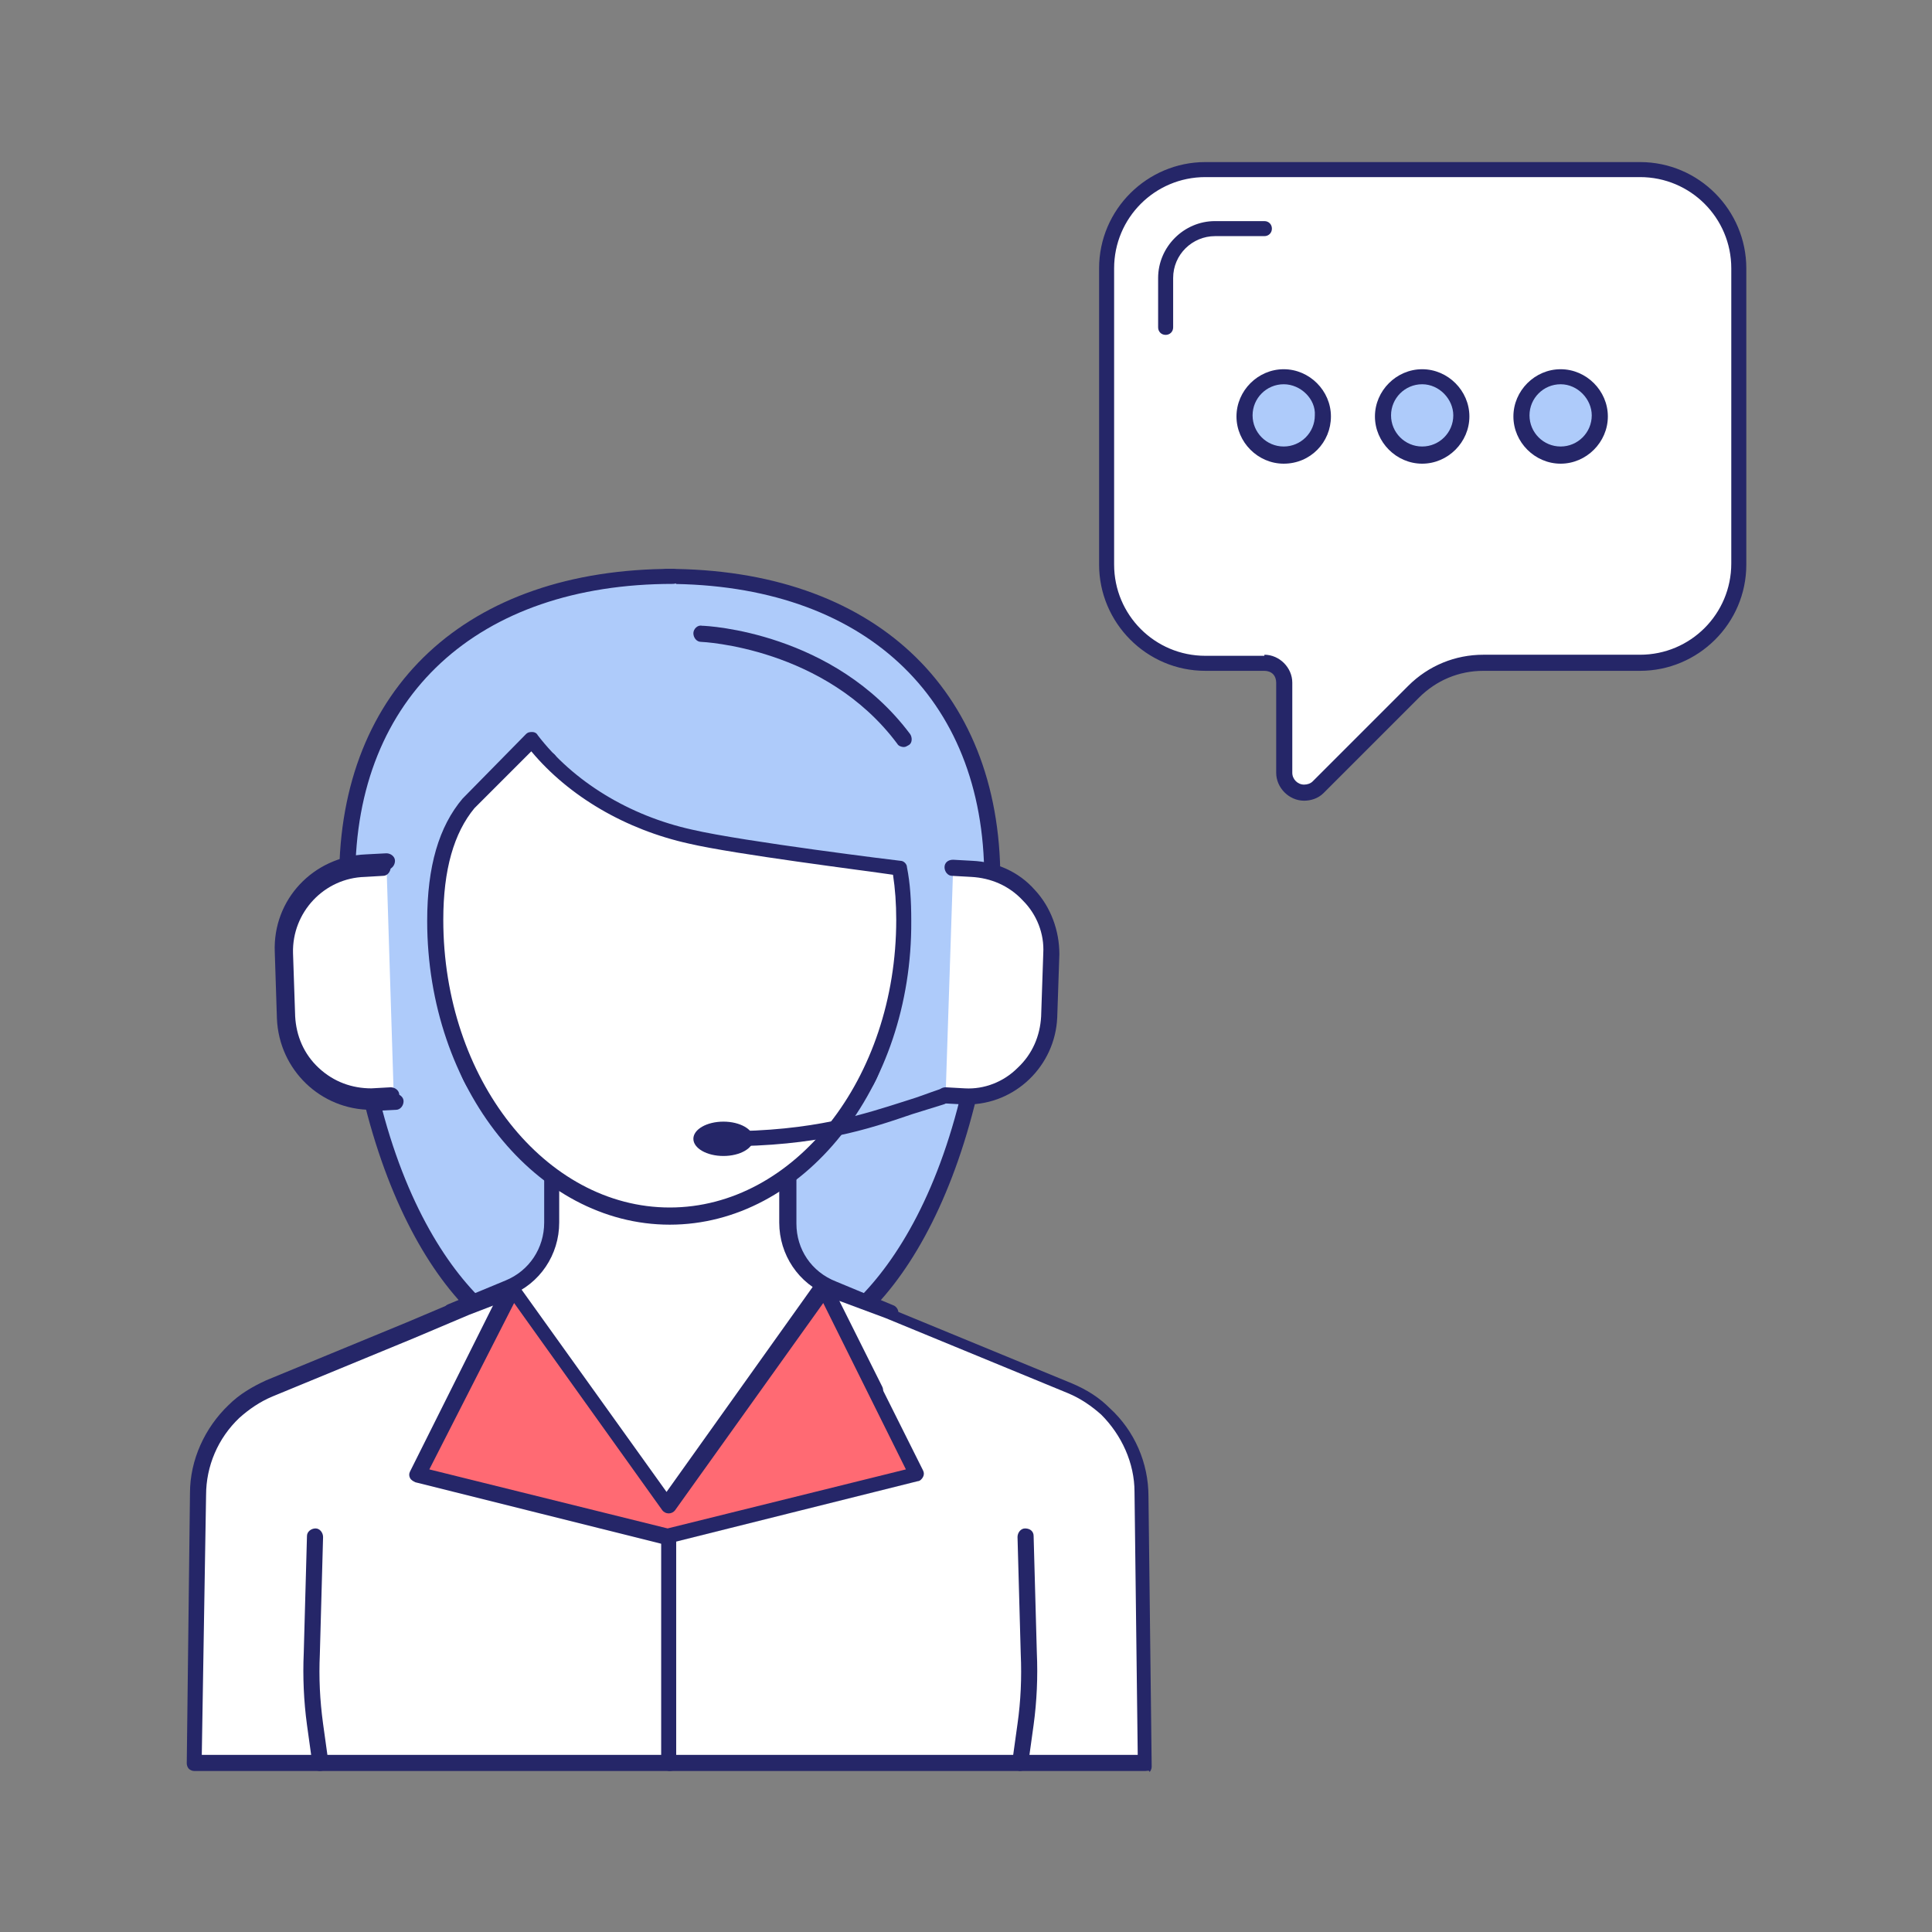 <?xml version="1.0" encoding="utf-8"?>
<!-- Generator: Adobe Illustrator 25.4.1, SVG Export Plug-In . SVG Version: 6.00 Build 0)  -->
<svg version="1.1" id="Layer_1" xmlns="http://www.w3.org/2000/svg" xmlns:xlink="http://www.w3.org/1999/xlink" x="0px" y="0px"
	 viewBox="0 0 180 180" style="enable-background:new 0 0 180 180;" xml:space="preserve">
<rect x="0" y="0" width="180" height="180" fill="#808080" stroke="none"/>
<style type="text/css">
	.st0{fill:#FFFF00;}
	.st1{fill:#FFFFFF;}
	.st2{fill:#252668;}
	.st3{fill:#AECBFA;}
	.st4{fill:#AECBFA;stroke:#252668;stroke-width:1.5;stroke-linecap:round;stroke-linejoin:round;}
	.st5{fill:none;}
	.st6{fill:#FF6A73;}
</style>
<g>
	<rect x="-237.7" y="15" class="st0" width="150" height="150"/>
</g>
<g>
	<g id="Path_6829_00000060011439455604635650000000733652268484824734_">
		<path class="st1" d="M103.1,25v27.6c0,5.1,4.1,9.2,9.2,9.2c0,0,0,0,0,0h5.5c1,0,1.8,0.8,1.8,1.8c0,0,0,0,0,0v8.4
			c0,1,0.8,1.8,1.8,1.8c0.5,0,1-0.2,1.3-0.5l8.9-8.9c1.7-1.7,4.1-2.7,6.5-2.7h14.6c5.1,0,9.2-4.1,9.2-9.2v0V25
			c0-5.1-4.1-9.2-9.2-9.2h0h-40.5C107.2,15.8,103.1,19.9,103.1,25L103.1,25z"/>
		<path class="st2" d="M121.5,74.6c-1.4,0-2.6-1.2-2.6-2.6v-8.4c0-0.3-0.1-0.6-0.3-0.8c-0.2-0.2-0.5-0.3-0.8-0.3c0,0,0,0,0,0h-5.5
			c-5.5,0-9.9-4.5-9.9-9.9V25c0-5.5,4.5-9.9,9.9-9.9h40.5c5.5,0,9.9,4.5,9.9,9.9v27.6c0,5.5-4.5,9.9-9.9,9.9h-14.6
			c-2.3,0-4.4,0.9-6,2.5l-8.9,8.9C122.8,74.4,122.1,74.6,121.5,74.6z M117.8,61c1.4,0,2.6,1.2,2.6,2.6v8.4c0,0.6,0.5,1.1,1.1,1.1
			c0.3,0,0.6-0.1,0.8-0.3l8.9-8.9c1.9-1.9,4.4-2.9,7-2.9h14.6c4.7,0,8.5-3.8,8.5-8.5V25c0-4.7-3.8-8.5-8.5-8.5h-40.5
			c-4.7,0-8.5,3.8-8.5,8.5v27.6c0,4.7,3.8,8.5,8.5,8.5H117.8C117.8,61,117.8,61,117.8,61z"/>
	</g>
	<g id="Ellipse_419_00000162349921840620425930000005327426972457231544_">
		<circle class="st3" cx="145.4" cy="38.8" r="3.7"/>
		<path class="st2" d="M145.4,43.2c-2.4,0-4.4-2-4.4-4.4c0-2.4,2-4.4,4.4-4.4c2.4,0,4.4,2,4.4,4.4C149.8,41.2,147.8,43.2,145.4,43.2
			z M145.4,35.8c-1.6,0-2.9,1.3-2.9,2.9c0,1.6,1.3,2.9,2.9,2.9c1.6,0,2.9-1.3,2.9-2.9C148.3,37.2,147,35.8,145.4,35.8z"/>
	</g>
	<g id="Ellipse_420_00000016771297775866673930000015386499375075681667_">
		<circle class="st3" cx="132.5" cy="38.8" r="3.7"/>
		<path class="st2" d="M132.5,43.2c-2.4,0-4.4-2-4.4-4.4c0-2.4,2-4.4,4.4-4.4c2.4,0,4.4,2,4.4,4.4C136.9,41.2,134.9,43.2,132.5,43.2
			z M132.5,35.8c-1.6,0-2.9,1.3-2.9,2.9c0,1.6,1.3,2.9,2.9,2.9c1.6,0,2.9-1.3,2.9-2.9C135.4,37.2,134.1,35.8,132.5,35.8z"/>
	</g>
	<g id="Ellipse_421_00000050646468184162260900000005504614399158482107_">
		<circle class="st3" cx="119.6" cy="38.8" r="3.7"/>
		<path class="st2" d="M119.6,43.2c-2.4,0-4.4-2-4.4-4.4c0-2.4,2-4.4,4.4-4.4s4.4,2,4.4,4.4C124,41.2,122.1,43.2,119.6,43.2z
			 M119.6,35.8c-1.6,0-2.9,1.3-2.9,2.9c0,1.6,1.3,2.9,2.9,2.9s2.9-1.3,2.9-2.9C122.6,37.2,121.2,35.8,119.6,35.8z"/>
	</g>
	<g id="Path_6833_00000016762251008587211110000006288832142167478192_">
		<path class="st2" d="M108.6,31.2c-0.4,0-0.7-0.3-0.7-0.7v-4.6c0-2.9,2.4-5.3,5.3-5.3h4.6c0.4,0,0.7,0.3,0.7,0.7s-0.3,0.7-0.7,0.7
			h-4.6c-2.1,0-3.9,1.7-3.9,3.9v4.6C109.3,30.9,109,31.2,108.6,31.2z"/>
	</g>
	<g>
		<g>
			<path class="st4" d="M63.1,76.9"/>
		</g>
		<g>
			<path class="st4" d="M61.7,76.9"/>
		</g>
		<g>
			<path class="st3" d="M62.1,53.7c18,0,30.3,10.2,30.3,28.2c0,53-37.7,53.7-19.7,24.8c-2.2-4.7,0.4-0.2,0.4-0.2c8-4.1,9-5.4,9-14.3
				v-4.4L72.7,87l0,0"/>
			<path class="st2" d="M72.6,126.5c-1.7,0-3.1-0.6-4.1-1.9c-2.7-3.4-1.5-10.1,3.4-18c-0.9-1.9-1.1-2.4-0.4-2.8
				c0.7-0.3,1,0.1,1.9,1.6c7.3-3.8,7.9-5,7.9-13.3v-3.7l-8.6-0.8c-0.4,0-0.7-0.4-0.7-0.8c0-0.4,0.4-0.7,0.8-0.7l9.3,0.8
				c0.4,0,0.7,0.4,0.7,0.7v4.4c0,9.4-1.3,10.8-9.4,15c-0.1,0-0.1,0-0.2,0.1c-5.4,8.7-5.4,14.2-3.6,16.5c1.1,1.4,3,1.7,5.2,0.9
				c5.8-2,16.9-13.6,16.9-42.7c0-16.9-11.3-27.4-29.6-27.4c-0.4,0-0.7-0.3-0.7-0.7c0-0.4,0.3-0.7,0.7-0.7c0,0,0,0,0,0
				c19.2,0,31.1,11.1,31.1,28.9c0,26-9.3,41.1-17.9,44.1C74.3,126.4,73.4,126.5,72.6,126.5z"/>
		</g>
		<g>
			<path class="st3" d="M72.7,87l-22.2-6.8l-7.7,7.7v4.4c0,9,1,10.2,9,14.3c0,0,2.6-4.5,0.4,0.2c18,28.9-19.7,28.2-19.7-24.8
				c0-18,12.4-28.2,30.3-28.2"/>
			<path class="st2" d="M52.2,126.5c-0.9,0-1.8-0.2-2.7-0.5c-8.6-3-17.9-18.1-17.9-44.1C31.6,64.1,43.5,53,62.7,53c0,0,0,0,0,0
				c0.4,0,0.7,0.3,0.7,0.7c0,0.4-0.3,0.7-0.7,0.7c-18.2,0-29.6,10.5-29.6,27.4c0,29.1,11,40.7,16.9,42.7c2.2,0.8,4.1,0.4,5.2-0.9
				c1.8-2.3,1.8-7.8-3.6-16.5c-0.1,0-0.1,0-0.2-0.1c-8.1-4.2-9.4-5.5-9.4-15v-4.4c0-0.2,0.1-0.4,0.2-0.5l7.7-7.7
				c0.2-0.2,0.5-0.3,0.7-0.2l22.2,6.8c0.4,0.1,0.6,0.5,0.5,0.9c-0.1,0.4-0.5,0.6-0.9,0.5L50.7,81l-7.2,7.1v4.1
				c0,8.3,0.6,9.5,7.9,13.3c0.9-1.5,1.2-2,1.9-1.6c0.7,0.4,0.5,0.8-0.4,2.8c4.8,7.9,6.1,14.6,3.4,18
				C55.3,125.9,53.9,126.5,52.2,126.5z"/>
		</g>
	</g>
	<line class="st5" x1="62.4" y1="141.7" x2="62.4" y2="141.7"/>
	<g id="Path_7189_00000023983288992292844160000010891749392193071744_">
		<path class="st1" d="M82.8,122.2c0,12.9-10.2,19.4-20.4,19.5c-10.2-0.1-20.3-6.6-20.3-19.5l5.3-2.2c2.5-1,4.1-3.4,4.1-6.1v-4.8
			c3.4,1.8,7.1,2.7,11,2.7c3.8,0,7.6-1,11-2.7v4.9c0,2.7,1.6,5.1,4.1,6.1L82.8,122.2z"/>
		<path class="st2" d="M62.4,142.4c-10.2-0.1-21.1-6.4-21.1-20.2c0-0.3,0.2-0.6,0.5-0.7l5.3-2.2c2.2-0.9,3.6-3,3.6-5.4v-4.8
			c0-0.3,0.1-0.5,0.4-0.6c0.2-0.1,0.5-0.1,0.7,0c3.2,1.7,6.9,2.6,10.6,2.6c0,0,0,0,0.1,0c3.7,0,7.3-0.9,10.6-2.6
			c0.2-0.1,0.5-0.1,0.7,0c0.2,0.1,0.4,0.4,0.4,0.6v4.9c0,2.4,1.4,4.5,3.7,5.4l5.3,2.2c0.3,0.1,0.5,0.4,0.5,0.7
			C83.5,136,72.6,142.3,62.4,142.4z M42.8,122.7c0.3,12.4,10.3,18.2,19.6,18.2c9.3-0.1,19.3-5.8,19.6-18.2l-4.8-2
			c-2.8-1.1-4.6-3.8-4.6-6.8v-3.7c-3.2,1.5-6.7,2.3-10.2,2.3c0,0,0,0-0.1,0c-3.5,0-7-0.8-10.2-2.2v3.6c0,3-1.8,5.7-4.6,6.8
			L42.8,122.7z"/>
	</g>
	<g>
		<path class="st1" d="M51.3,70.8c-1.5,0.3-2.9,0.7-4.1,1.3"/>
		<path class="st2" d="M47.1,72.9c-0.3,0-0.5-0.2-0.7-0.4c-0.2-0.4,0-0.8,0.3-1c1.2-0.6,2.7-1.1,4.3-1.4c0.4-0.1,0.8,0.2,0.9,0.6
			c0.1,0.4-0.2,0.8-0.6,0.9c-1.5,0.3-2.8,0.7-4,1.3C47.4,72.9,47.2,72.9,47.1,72.9z"/>
	</g>
	<g>
		<path class="st4" d="M84.2,85.7"/>
	</g>
	<g>
		<path class="st1" d="M83.8,80.9L83.8,80.9L83.8,80.9C83.8,80.9,83.8,80.9,83.8,80.9c0,0-14.7-1.9-19.5-3
			c-5.8-1.3-11.3-4.6-14.8-9.1l-5.8,6h0c-2,2.3-3.1,5.8-3.1,10.9c0,15.2,9.8,27.6,21.8,27.6c12,0,21.8-12.3,21.8-27.6
			C84.2,83.9,84.1,82.3,83.8,80.9z"/>
		<path class="st2" d="M62.4,114.1c-12.4,0-22.6-12.7-22.6-28.3c0-5.1,1.1-8.8,3.3-11.4c0,0,0.1-0.1,0.1-0.1l5.8-5.9
			c0.2-0.2,0.4-0.2,0.6-0.2c0.2,0,0.4,0.1,0.5,0.3c3.3,4.3,8.5,7.5,14.4,8.8c4.7,1.1,19.3,2.9,19.4,2.9c0.3,0,0.6,0.3,0.6,0.6
			c0.3,1.5,0.4,3.1,0.4,5C85,101.4,74.8,114.1,62.4,114.1z M44.2,75.3c-1.9,2.3-2.9,5.7-2.9,10.4c0,14.8,9.5,26.8,21.1,26.8
			c11.6,0,21.1-12,21.1-26.8c0-1.5-0.1-2.9-0.3-4.2c-2.7-0.4-14.7-1.9-19-2.9C58.3,77.3,53,74.2,49.5,70L44.2,75.3
			C44.2,75.3,44.2,75.3,44.2,75.3z"/>
	</g>
	<g>
		<path class="st1" d="M36.7,102.6l-1.9,0.1c-4.4,0.2-8.2-3.3-8.3-7.8l-0.2-6.2c-0.2-4.4,3.3-8.2,7.8-8.3l1.9-0.1"/>
		<path class="st2" d="M34.6,103.4c-4.7,0-8.6-3.7-8.8-8.5l-0.2-6.2c-0.2-4.9,3.6-8.9,8.5-9.1l1.9-0.1c0.4,0,0.8,0.3,0.8,0.7
			c0,0.4-0.3,0.8-0.7,0.8l-1.9,0.1c-4,0.1-7.2,3.5-7.1,7.6l0.2,6.2c0.1,3.9,3.4,7.1,7.3,7.1c0.1,0,0.2,0,0.3,0l1.9-0.1
			c0.4,0,0.8,0.3,0.8,0.7c0,0.4-0.3,0.8-0.7,0.8l-1.9,0.1C34.8,103.4,34.7,103.4,34.6,103.4z"/>
	</g>
	<g>
		<path class="st1" d="M36.5,102.1l-1.8,0.1c-4.2,0.1-7.8-3.2-7.9-7.4l-0.2-5.9c-0.1-4.2,3.2-7.8,7.4-7.9l1.8-0.1"/>
		<path class="st2" d="M34.4,102.9c-2.1,0-4.1-0.8-5.7-2.3C27,99.1,26.1,97,26,94.8l-0.2-5.9c-0.2-4.6,3.5-8.5,8.1-8.7l1.8-0.1
			c0,0,0,0,0,0c0.4,0,0.7,0.3,0.7,0.7c0,0.4-0.3,0.8-0.7,0.8L34,81.7c-3.8,0.1-6.8,3.3-6.7,7.1l0.2,5.9c0.1,1.8,0.8,3.5,2.2,4.8
			c1.4,1.3,3.1,1.9,4.9,1.9l1.8-0.1c0.4,0,0.8,0.3,0.8,0.7c0,0.4-0.3,0.8-0.7,0.8l-1.8,0.1C34.6,102.9,34.5,102.9,34.4,102.9z"/>
	</g>
	<g>
		<path class="st1" d="M88.8,80.9l1.8,0.1c4.2,0.1,7.5,3.7,7.4,7.9l-0.2,5.9c-0.1,4.2-3.7,7.5-7.9,7.4l-1.8-0.1"/>
		<path class="st2" d="M90.1,102.9c-0.1,0-0.2,0-0.3,0l-1.8-0.1c-0.4,0-0.7-0.4-0.7-0.8c0-0.4,0.4-0.7,0.8-0.7l1.8,0.1
			c1.8,0.1,3.6-0.6,4.9-1.9c1.4-1.3,2.1-3,2.2-4.8l0.2-5.9c0.1-1.8-0.6-3.6-1.9-4.9c-1.3-1.4-3-2.1-4.8-2.2l-1.8-0.1
			c-0.4,0-0.7-0.4-0.7-0.8c0-0.4,0.3-0.7,0.8-0.7l1.8,0.1c2.2,0.1,4.3,1,5.8,2.7c1.5,1.6,2.3,3.8,2.3,6l-0.2,5.9
			C98.3,99.3,94.6,102.9,90.1,102.9z"/>
	</g>
	<g>
		<path class="st2" d="M67.4,106.8c-0.4,0-0.7-0.3-0.7-0.7s0.3-0.7,0.7-0.7c8.5,0,13.1-1.6,17.2-2.9c1-0.3,2-0.7,2.9-1
			c0.4-0.1,0.8,0.1,0.9,0.5c0.1,0.4-0.1,0.8-0.5,0.9c-1,0.3-1.9,0.6-2.9,0.9C80.9,105.2,76.2,106.8,67.4,106.8z"/>
	</g>
	<ellipse class="st2" cx="67.4" cy="106.1" rx="2.8" ry="1.6"/>
	<g>
		<path class="st2" d="M84.2,69.6c-0.2,0-0.5-0.1-0.6-0.3c-6.7-9-18.2-9.5-18.3-9.5c-0.4,0-0.7-0.4-0.7-0.8c0-0.4,0.4-0.8,0.8-0.7
			c0.5,0,12.3,0.6,19.4,10.1c0.2,0.3,0.2,0.8-0.1,1C84.5,69.5,84.4,69.6,84.2,69.6z"/>
	</g>
	<g>
		<g>
			<path class="st1" d="M57.8,141.2c-0.3-0.1-0.6-0.1-0.9-0.2c-0.6-0.2-1.3-0.3-1.9-0.5c-0.3-0.1-0.7-0.2-1-0.4
				c-0.3-0.1-0.6-0.2-0.9-0.4c-0.2-0.1-0.3-0.2-0.5-0.2c-1.1-0.5-2.2-1.2-3.2-1.9c-0.1-0.1-0.3-0.2-0.4-0.3
				c-0.1-0.1-0.3-0.2-0.4-0.3c-0.1-0.1-0.2-0.2-0.3-0.3c-0.4-0.4-0.8-0.8-1.2-1.2c-0.2-0.2-0.4-0.5-0.6-0.7
				c-0.2-0.2-0.4-0.5-0.6-0.7c-0.2-0.2-0.3-0.4-0.5-0.7c-0.5-0.7-1-1.5-1.4-2.4c-0.2-0.4-0.3-0.7-0.5-1.1c-0.1-0.3-0.2-0.5-0.3-0.8
				l4.6-9.1l-4.4,1.6l-5.2,2.3l0,0l-13.1,5.4c-1.2,0.5-2.4,1.2-3.3,2.2c-2.1,2-3.3,4.7-3.4,7.7l-0.3,25.2h44.3v-22.6
				c-0.4,0-0.7,0-1.1,0C60.1,141.6,59,141.4,57.8,141.2z"/>
			<path class="st2" d="M62.4,165H18.1c-0.2,0-0.4-0.1-0.5-0.2c-0.1-0.1-0.2-0.3-0.2-0.5l0.3-25.2c0-3.1,1.4-6.1,3.6-8.2
				c1-1,2.2-1.7,3.5-2.3l13.1-5.4l5.2-2.2l4.4-1.6c0.3-0.1,0.6,0,0.8,0.2c0.2,0.2,0.2,0.6,0.1,0.8l-4.4,8.8c0,0.1,0.1,0.3,0.2,0.4
				c0.1,0.4,0.3,0.7,0.5,1.1c0.4,0.8,0.8,1.5,1.3,2.3c0.1,0.2,0.3,0.4,0.5,0.6c0.2,0.3,0.4,0.5,0.6,0.7c0.2,0.2,0.4,0.5,0.6,0.7
				c0.4,0.4,0.8,0.8,1.2,1.1c0.1,0.1,0.2,0.2,0.3,0.2c0.2,0.2,0.3,0.2,0.4,0.3c0.2,0.1,0.3,0.2,0.4,0.3c1,0.7,2,1.4,3.1,1.9
				c0.2,0.1,0.3,0.2,0.5,0.2c0.3,0.1,0.6,0.2,0.9,0.4c0.3,0.1,0.6,0.2,0.9,0.3c0.6,0.2,1.2,0.4,1.8,0.5c0.3,0.1,0.6,0.1,0.9,0.2
				c1.2,0.2,2.3,0.4,3.4,0.4c0.4,0,0.7,0,1,0c0.4,0,0.7,0.3,0.7,0.7v22.6C63.1,164.7,62.8,165,62.4,165z M18.8,163.5h42.8v-21.1
				c-0.1,0-0.2,0-0.4,0c-1.2-0.1-2.4-0.2-3.6-0.4c0,0,0,0,0,0c-0.3-0.1-0.6-0.1-1-0.2c-0.6-0.2-1.3-0.3-1.9-0.6
				c-0.3-0.1-0.7-0.2-1-0.4c-0.3-0.1-0.6-0.2-0.9-0.4c-0.2-0.1-0.4-0.2-0.5-0.3c-1.2-0.6-2.3-1.2-3.4-2c-0.1-0.1-0.3-0.2-0.4-0.3
				c-0.1-0.1-0.3-0.2-0.4-0.3c0,0-0.2-0.1-0.3-0.2c-0.5-0.4-0.9-0.8-1.3-1.2c-0.2-0.2-0.5-0.5-0.7-0.7c-0.2-0.2-0.4-0.5-0.6-0.7
				c-0.2-0.3-0.4-0.5-0.5-0.7c-0.6-0.9-1-1.7-1.4-2.5c-0.2-0.4-0.4-0.8-0.5-1.2c-0.1-0.2-0.2-0.4-0.2-0.7l0-0.1
				c-0.1-0.2-0.1-0.4,0-0.6l3.7-7.4l-2.6,1l-5.2,2.2l-13.1,5.4c-1.2,0.5-2.2,1.2-3.1,2c-2,1.9-3.1,4.5-3.1,7.2L18.8,163.5z"/>
		</g>
		<g>
			<path class="st1" d="M106.4,139c0-3-1.3-5.7-3.4-7.7c-0.9-0.9-2.1-1.6-3.3-2.2l-13.5-5.5l0,0l-3.5-1.4l-6.1-2.3l4.8,9.6
				c0,0.1,0,0.1-0.1,0.2c-0.2,0.6-0.5,1.2-0.8,1.8c-0.3,0.6-0.6,1.1-1,1.7c-0.2,0.3-0.4,0.5-0.6,0.8c-0.4,0.5-0.8,1-1.2,1.4h0
				c-0.4,0.4-0.8,0.8-1.2,1.1c-0.3,0.2-0.6,0.5-0.9,0.7c0,0,0,0-0.1,0.1c-0.3,0.2-0.6,0.4-0.9,0.6c-1.2,0.8-2.4,1.5-3.8,2
				c-0.2,0.1-0.4,0.2-0.6,0.2c-0.1,0-0.1,0.1-0.2,0.1c-0.4,0.1-0.8,0.3-1.2,0.4c-0.3,0.1-0.6,0.2-0.9,0.2c-0.3,0.1-0.6,0.2-0.9,0.2
				c-0.3,0.1-0.7,0.1-1,0.2c-0.6,0.1-1.2,0.2-1.7,0.2c-0.3,0-0.6,0.1-1,0.1c-0.2,0-0.4,0-0.6,0c-0.2,0-0.3,0-0.4,0v22.6h44.3
				L106.4,139z"/>
			<path class="st2" d="M106.7,165H62.4c-0.4,0-0.7-0.3-0.7-0.7v-22.6c0-0.4,0.4-0.8,0.8-0.7c0.1,0,0.2,0,0.3,0c0.3,0,0.5,0,0.6,0
				c0.2,0,0.4,0,0.7,0l0.3,0c0.6-0.1,1.1-0.1,1.7-0.2c0.3,0,0.6-0.1,0.9-0.2l0.1,0c0.3-0.1,0.5-0.1,0.8-0.2c0.3-0.1,0.6-0.2,0.9-0.2
				c0.4-0.1,0.8-0.2,1.2-0.4c0,0,0,0,0.1,0c0,0,0.1,0,0.1,0c0.2-0.1,0.4-0.1,0.6-0.2c1.3-0.5,2.5-1.2,3.6-1.9
				c0.3-0.2,0.6-0.4,0.8-0.6c0,0,0,0,0,0c0,0,0,0,0.1,0c0.3-0.2,0.6-0.4,0.8-0.7c0.4-0.4,0.8-0.7,1.1-1.1c0,0,0.1-0.1,0.1-0.1
				c0.4-0.5,0.8-0.9,1.1-1.3c0.2-0.3,0.4-0.5,0.5-0.7c0.4-0.5,0.7-1.1,1-1.6c0.3-0.6,0.5-1.1,0.7-1.6l-4.7-9.4
				c-0.1-0.3-0.1-0.6,0.1-0.8c0.2-0.2,0.5-0.3,0.8-0.2l6.1,2.3l17,7c1.4,0.6,2.5,1.3,3.5,2.3c2.3,2.1,3.6,5.1,3.6,8.2l0.3,25.2
				c0,0.2-0.1,0.4-0.2,0.5C107.1,164.9,106.9,165,106.7,165z M63.2,163.5H106l-0.3-24.5c0,0,0,0,0,0c0-2.7-1.2-5.3-3.1-7.2
				c-0.9-0.8-1.9-1.5-3.1-2l-17-7l-4.3-1.6l4,8c0.1,0.2,0.1,0.4,0,0.6l-0.1,0.2c-0.2,0.6-0.5,1.2-0.9,1.9c-0.3,0.6-0.7,1.2-1.1,1.8
				c-0.2,0.3-0.4,0.5-0.6,0.8c-0.3,0.5-0.7,1-1.3,1.5c0,0-0.1,0-0.1,0.1c-0.4,0.4-0.8,0.7-1.2,1.1c-0.3,0.2-0.6,0.5-0.9,0.7
				c0,0-0.1,0.1-0.1,0.1c-0.3,0.2-0.6,0.4-0.9,0.6c-1.2,0.8-2.5,1.5-3.9,2.1c-0.2,0.1-0.4,0.2-0.6,0.2c0,0,0,0,0,0c0,0,0,0-0.1,0
				c0,0-0.1,0-0.1,0.1c-0.4,0.1-0.8,0.3-1.2,0.4c-0.3,0.1-0.7,0.2-1,0.3c-0.3,0.1-0.6,0.2-0.9,0.2l-0.1,0c-0.3,0.1-0.6,0.1-0.9,0.2
				c-0.6,0.1-1.2,0.2-1.8,0.2l-0.3,0c-0.2,0-0.5,0-0.7,0c-0.1,0-0.2,0-0.4,0V163.5z"/>
		</g>
	</g>
	<g>
		<path class="st2" d="M29.8,165c-0.4,0-0.7-0.3-0.7-0.7l-0.5-3.6c-0.3-2.2-0.4-4.5-0.3-6.7l0.3-10.9c0-0.4,0.4-0.7,0.8-0.7
			c0.4,0,0.7,0.4,0.7,0.8l-0.3,10.9c-0.1,2.2,0,4.3,0.3,6.5l0.5,3.6C30.6,164.6,30.3,165,29.8,165C29.9,165,29.8,165,29.8,165z"/>
	</g>
	<g>
		<path class="st2" d="M95,165C95,165,94.9,165,95,165c-0.5-0.1-0.8-0.4-0.7-0.8l0.5-3.6c0.3-2.1,0.4-4.3,0.3-6.5l-0.3-10.9
			c0-0.4,0.3-0.8,0.7-0.8c0.5,0,0.8,0.3,0.8,0.7l0.3,10.9c0.1,2.2,0,4.5-0.3,6.7l-0.5,3.6C95.7,164.7,95.4,165,95,165z"/>
	</g>
	<g>
		<polygon class="st6" points="85.4,137.4 62.1,143.2 38.9,137.4 47.6,120 62.1,140.3 76.6,120 		"/>
		<path class="st2" d="M62.1,143.9c-0.1,0-0.1,0-0.2,0l-23.2-5.8c-0.2-0.1-0.4-0.2-0.5-0.4c-0.1-0.2-0.1-0.4,0-0.6l8.7-17.4
			c0.1-0.2,0.3-0.4,0.6-0.4c0.3,0,0.5,0.1,0.7,0.3L62.1,139L76,119.5c0.2-0.2,0.4-0.3,0.7-0.3c0.3,0,0.5,0.2,0.6,0.4l8.7,17.4
			c0.1,0.2,0.1,0.4,0,0.6c-0.1,0.2-0.3,0.4-0.5,0.4l-23.2,5.8C62.2,143.9,62.2,143.9,62.1,143.9z M40,136.9l22.2,5.5l22.2-5.5
			l-7.7-15.5l-13.8,19.3c-0.3,0.4-0.9,0.4-1.2,0l-13.8-19.3L40,136.9z"/>
	</g>
</g>
</svg>

